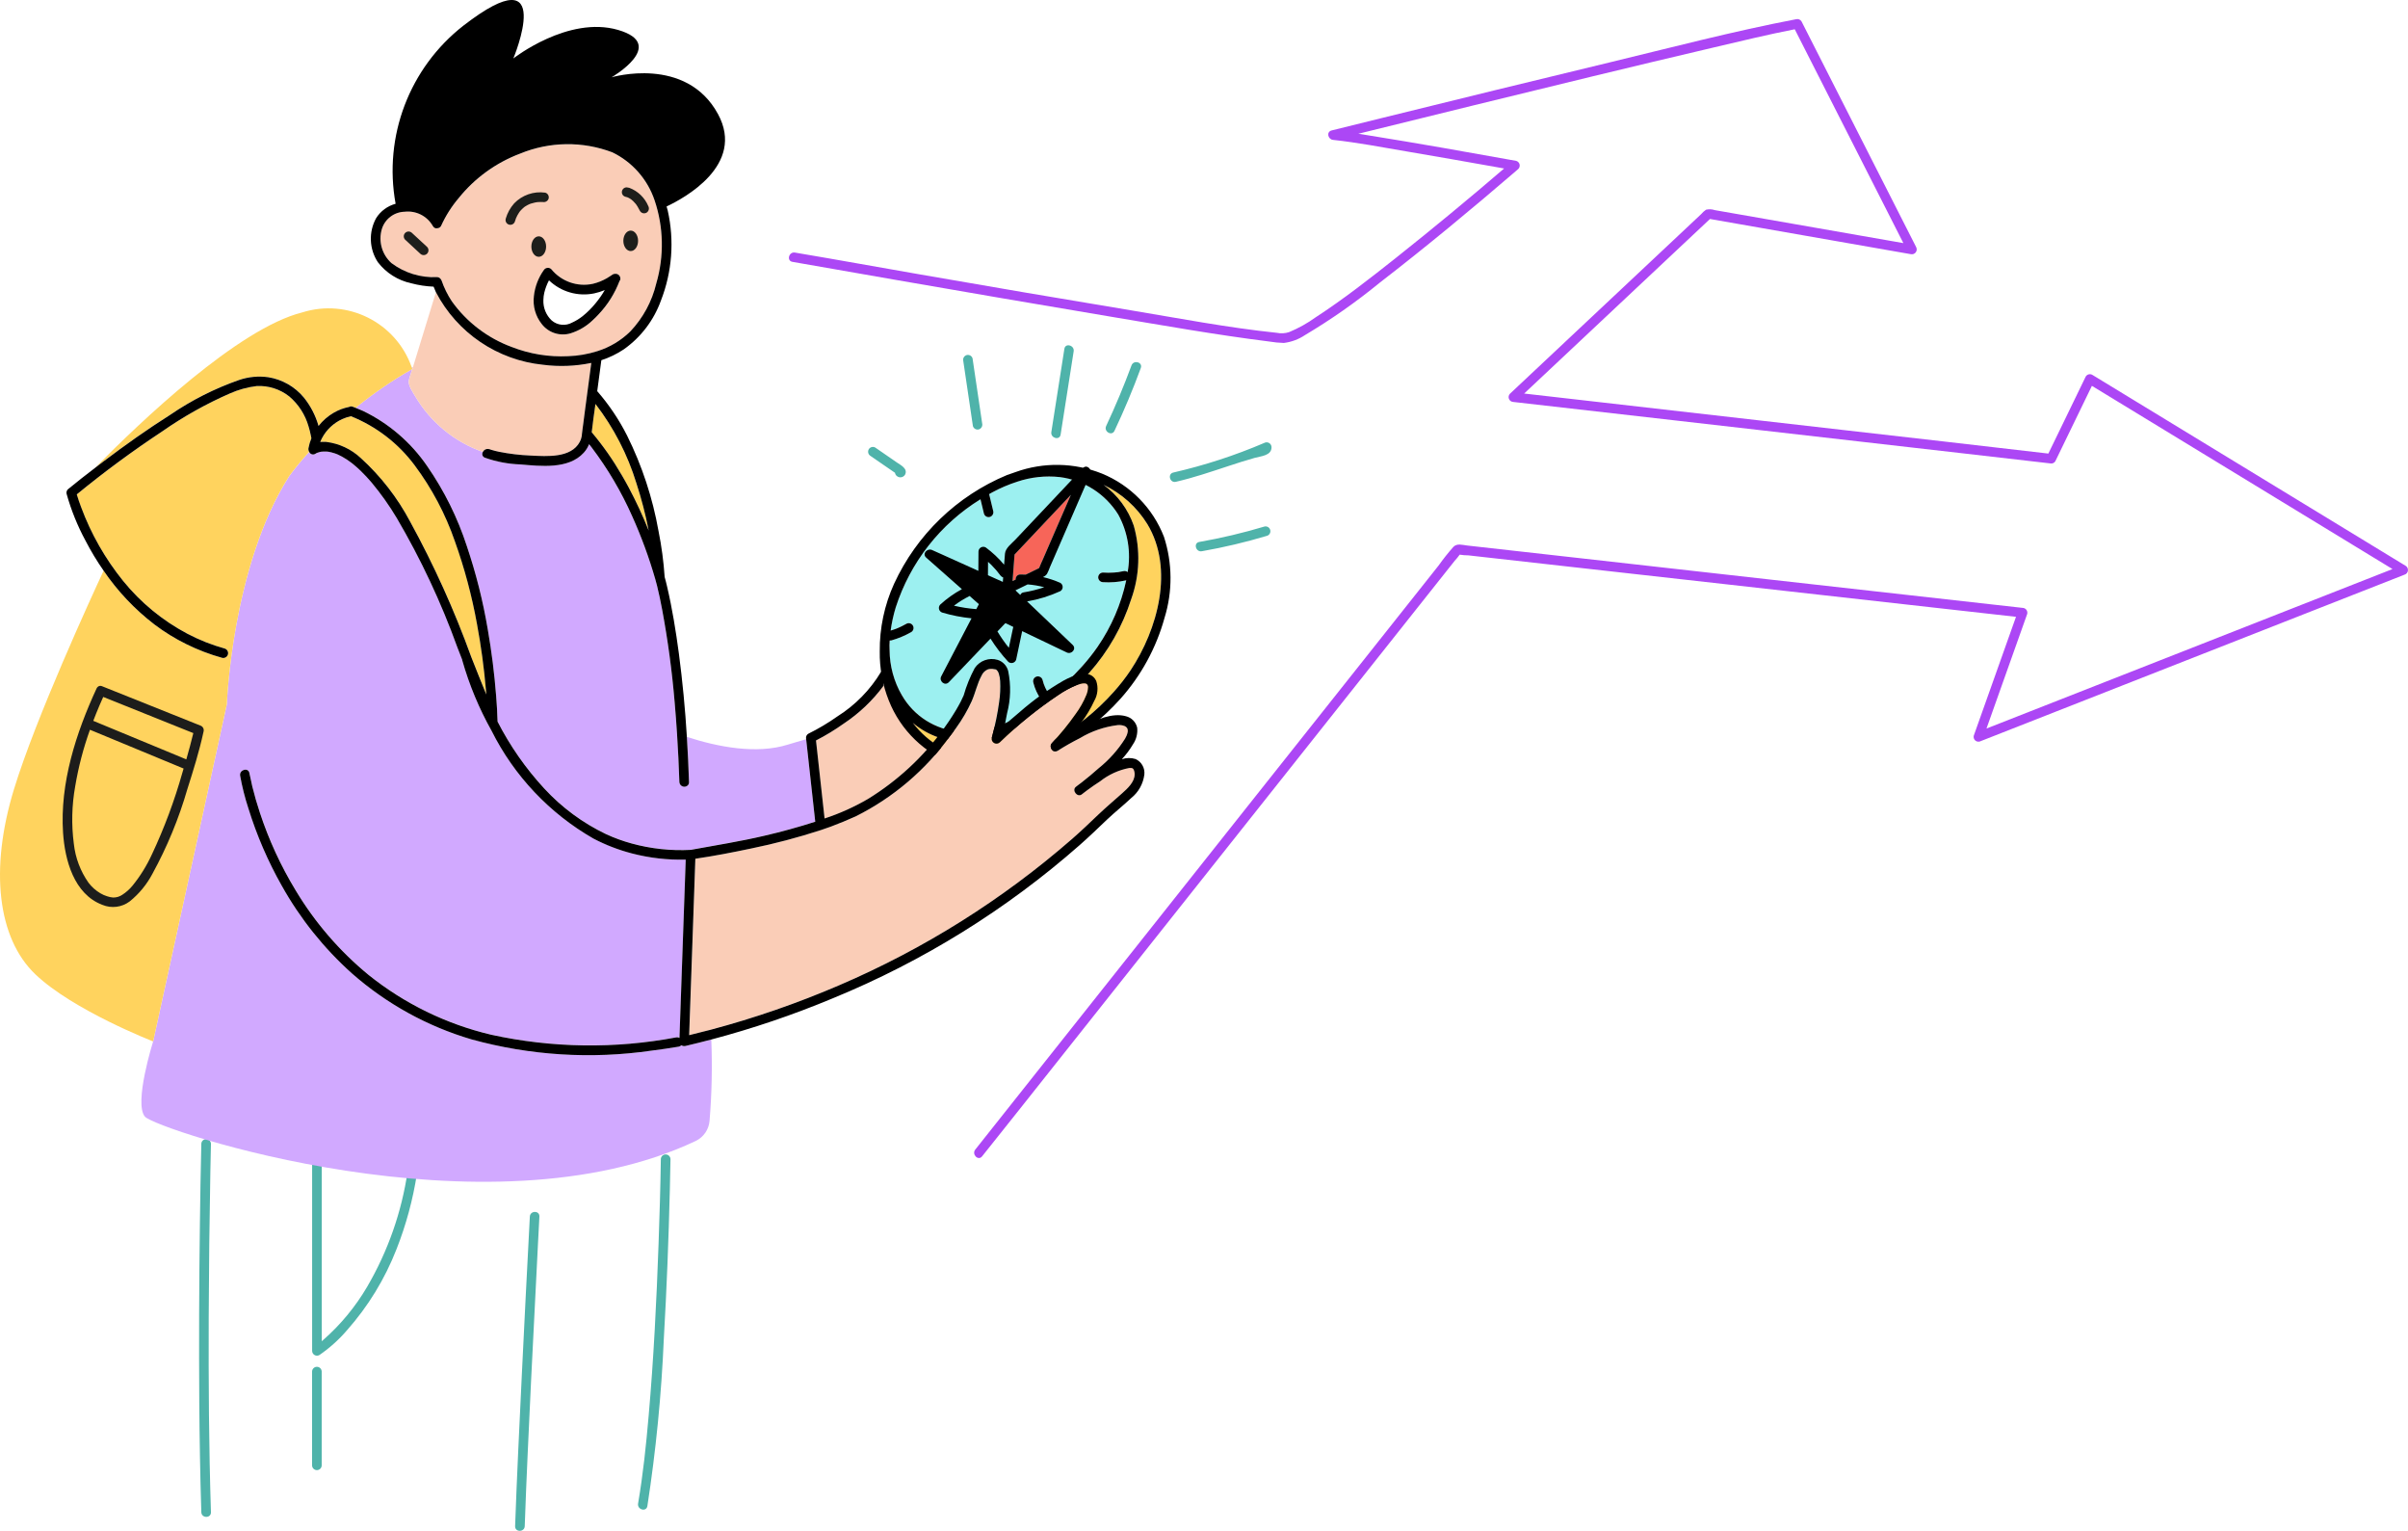 <?xml version="1.0" encoding="UTF-8"?>
<svg width="760px" height="483px" viewBox="0 0 760 483" version="1.1" xmlns="http://www.w3.org/2000/svg" xmlns:xlink="http://www.w3.org/1999/xlink">
    <title>streamline-icon-find-the-way@800x800</title>
    <g id="Page-1" stroke="none" stroke-width="1" fill="none" fill-rule="evenodd">
        <g id="streamline-icon-find-the-way@800x800" fill-rule="nonzero">
            <path d="M260.233,258.269 C265.028,256.698 269.642,254.619 273.997,252.069 C283.242,246.372 291.29,238.928 297.689,230.153 L279.725,215.069 C276.179,220.327 271.617,224.824 266.309,228.293 C263.507,230.286 260.566,232.074 257.509,233.645 L257.793,236.217 L260.233,258.269 L260.233,258.269 Z" id="Path" fill="#FACDB7"></path>
            <path d="M759.265,178.533 L725.817,158.153 L672.545,125.693 L660.361,118.269 C659.636,117.854 658.713,118.096 658.285,118.813 C654.357,126.914 650.426,135.013 646.493,143.109 C625.085,140.593 603.665,138.181 582.245,135.729 L496.441,125.925 L481.045,124.169 L532.645,75.709 L539.693,69.093 L595.073,78.793 L603.049,80.189 C603.64,80.33 604.259,80.111 604.629,79.629 C604.999,79.146 605.05,78.491 604.761,77.957 L573.085,15.609 L568.589,6.761 C568.234,6.175 567.536,5.892 566.873,6.065 C547.037,9.857 527.401,15.017 507.773,19.749 C483.821,25.52 459.887,31.362 435.973,37.277 L420.305,41.149 C418.529,41.589 419.105,43.949 420.705,44.133 C428.549,44.981 436.353,46.485 444.129,47.809 C453.353,49.377 462.57,50.985 471.781,52.633 L474.721,53.161 C463.521,62.777 452.141,72.177 440.581,81.361 C432.357,87.877 424.049,94.389 415.245,100.113 C412.636,101.994 409.817,103.565 406.845,104.793 C405.582,105.202 404.235,105.274 402.937,105.001 C387.513,103.401 372.137,100.433 356.865,97.897 C334.705,94.222 312.562,90.456 290.437,86.597 C277.461,84.349 264.501,81.985 251.513,79.797 L250.901,79.693 C248.989,79.353 248.169,82.281 250.101,82.617 C261.125,84.561 272.151,86.486 283.181,88.393 C305.322,92.246 327.483,96.036 349.665,99.761 C366.613,102.589 383.581,105.629 400.633,107.761 C402.145,108.019 403.675,108.167 405.209,108.205 C407.604,107.91 409.897,107.055 411.901,105.709 C420.134,100.811 427.99,95.305 435.405,89.237 C450.077,77.921 464.357,66.073 478.409,53.997 L479.209,53.301 C479.586,52.917 479.734,52.362 479.597,51.841 C479.46,51.32 479.058,50.91 478.541,50.761 C462.993,47.961 447.433,45.193 431.833,42.697 L428.709,42.201 C440.709,39.233 452.709,36.278 464.709,33.337 C490.065,27.129 515.429,20.937 540.849,14.981 C549.357,12.981 557.869,10.917 566.449,9.233 L597.649,70.637 L600.733,76.705 L541.193,66.293 C540.31,65.988 539.359,65.945 538.453,66.169 C537.878,66.56 537.36,67.029 536.913,67.561 L527.821,76.101 L497.529,104.541 L476.561,124.233 C476.144,124.673 476.024,125.317 476.256,125.877 C476.488,126.437 477.027,126.808 477.633,126.825 L530.229,132.825 L619.581,143.045 C628.853,144.109 638.125,145.161 647.393,146.245 C647.935,146.255 648.439,145.966 648.705,145.493 L660.233,121.741 L692.277,141.265 L745.553,173.729 L755.109,179.549 L712.889,196.125 L640.561,224.525 L626.961,229.865 L639.813,193.713 C639.93,193.257 639.832,192.772 639.547,192.398 C639.261,192.023 638.819,191.8 638.349,191.793 L614.181,189.081 L559.529,182.953 L500.277,176.293 L463.077,172.121 C461.541,171.949 459.877,171.357 458.721,172.541 C457.044,174.427 455.473,176.405 454.017,178.465 L430.261,208.401 L395.017,252.801 L356.937,300.801 L325.221,340.765 L308.581,361.737 L307.813,362.705 C306.613,364.221 308.745,366.381 309.957,364.853 L321.553,350.293 L350.385,313.961 L387.445,267.261 L424.213,220.929 L451.601,186.413 L459.121,176.937 C459.688,176.329 460.215,175.683 460.697,175.005 C461.612,175.152 462.537,175.227 463.465,175.229 L469.513,175.909 L488.869,178.081 L544.913,184.365 L602.973,190.877 L636.281,194.613 L622.957,232.097 C622.815,232.623 622.965,233.184 623.35,233.569 C623.734,233.954 624.295,234.105 624.821,233.965 L670.021,216.217 L742.345,187.817 L758.889,181.325 C759.472,181.152 759.899,180.653 759.98,180.051 C760.061,179.448 759.781,178.854 759.265,178.533 L759.265,178.533 Z" id="Path" fill="#AC47F5"></path>
            <path d="M66.393,369.557 C66.449,366.657 66.505,363.757 66.577,360.861 C66.535,360.053 65.868,359.419 65.059,359.419 C64.249,359.419 63.582,360.053 63.541,360.861 C63.342,369.323 63.191,377.786 63.089,386.249 C62.838,404.998 62.773,423.749 62.893,442.501 C62.985,454.049 63.173,465.593 63.541,477.133 C63.605,479.081 66.641,479.093 66.577,477.133 C65.925,456.677 65.805,436.205 65.873,415.741 C65.931,400.346 66.105,384.952 66.393,369.557 L66.393,369.557 Z M167.225,383.857 C166.787,392.124 166.359,400.39 165.941,408.657 C165.114,424.982 164.322,441.309 163.565,457.637 C163.195,465.601 162.866,473.566 162.577,481.533 C162.505,483.489 165.541,483.485 165.613,481.533 C166.149,466.257 166.893,450.985 167.613,435.713 C168.309,421.345 169.033,406.977 169.785,392.609 L170.241,383.865 C170.365,381.893 167.329,381.893 167.225,383.857 L167.225,383.857 Z M128.669,369.493 C126.782,382.392 122.428,394.806 115.845,406.057 C112.141,412.357 107.449,418.022 101.949,422.833 C101.813,422.953 101.669,423.065 101.549,423.177 L101.549,365.769 C101.507,364.961 100.84,364.327 100.031,364.327 C99.221,364.327 98.554,364.961 98.513,365.769 L98.513,426.233 C98.52,426.774 98.812,427.27 99.281,427.539 C99.75,427.808 100.327,427.809 100.797,427.541 C104.01,425.339 106.923,422.728 109.461,419.773 C116.169,412.221 121.481,403.537 125.149,394.125 C128.175,386.445 130.336,378.452 131.593,370.293 C131.905,368.393 128.981,367.573 128.669,369.493 L128.669,369.493 Z M98.497,432.693 L98.497,462.405 C98.538,463.213 99.205,463.847 100.015,463.847 C100.824,463.847 101.491,463.213 101.533,462.405 L101.533,432.693 C101.491,431.885 100.824,431.251 100.015,431.251 C99.205,431.251 98.538,431.885 98.497,432.693 L98.497,432.693 Z M208.569,365.769 C208.441,374.661 208.169,383.557 207.853,392.445 C207.209,410.517 206.313,428.589 204.733,446.605 C203.933,455.897 202.957,465.201 201.389,474.405 C201.061,476.317 203.985,477.137 204.317,475.205 C207.023,457.686 208.759,440.031 209.517,422.321 C210.429,406.621 211.033,390.901 211.417,375.177 C211.497,372.041 211.569,368.901 211.613,365.761 C211.61,364.92 210.927,364.241 210.087,364.243 C209.246,364.245 208.566,364.928 208.569,365.769 L208.569,365.769 Z M283.061,145.913 L276.261,141.221 C275.536,140.802 274.61,141.045 274.185,141.765 C273.783,142.493 274.022,143.407 274.729,143.845 L279.105,146.857 L281.261,148.337 L282.337,149.077 L282.473,149.169 C282.538,149.645 282.814,150.067 283.225,150.317 C283.616,150.577 284.098,150.664 284.556,150.559 C285.014,150.454 285.409,150.165 285.649,149.761 C286.613,147.893 284.309,146.769 283.061,145.913 L283.061,145.913 Z M306.953,113.093 C306.727,112.286 305.893,111.813 305.085,112.033 C304.29,112.271 303.823,113.092 304.025,113.897 L307.061,134.421 C307.29,135.225 308.121,135.696 308.929,135.481 C309.724,135.241 310.19,134.419 309.989,133.613 L306.953,113.093 Z M335.937,110.049 L331.817,136.325 C331.517,138.237 334.445,139.061 334.745,137.125 L338.865,110.845 C339.161,108.941 336.237,108.121 335.937,110.049 L335.937,110.049 Z M357.121,115.289 C354.721,121.777 352.054,128.149 349.121,134.405 C348.289,136.161 350.905,137.705 351.741,135.937 C354.813,129.452 357.586,122.838 360.061,116.097 C360.721,114.257 357.789,113.465 357.121,115.289 Z M395.993,144.469 C397.929,143.917 401.369,143.789 401.313,141.061 C401.298,140.524 401.004,140.033 400.538,139.765 C400.072,139.497 399.5,139.491 399.029,139.749 C389.754,143.713 380.144,146.84 370.313,149.093 C368.409,149.529 369.213,152.457 371.113,152.017 C376.677,150.737 382.085,148.893 387.513,147.109 C390.313,146.185 393.129,145.277 395.993,144.469 L395.993,144.469 Z M399.117,166.121 C392.347,168.149 385.465,169.777 378.505,170.997 C376.585,171.333 377.401,174.261 379.305,173.925 C386.265,172.705 393.147,171.077 399.917,169.049 C400.682,168.794 401.114,167.985 400.901,167.207 C400.689,166.428 399.905,165.952 399.117,166.121 L399.117,166.121 Z" id="Shape" fill="#4FB3AA"></path>
            <path d="M257.041,256.869 L254.437,233.221 L248.673,234.933 C238.765,238.049 226.569,235.681 216.789,232.505 C217.085,237.246 217.309,241.99 217.461,246.737 C217.506,247.274 217.219,247.784 216.737,248.025 C216.265,248.283 215.694,248.28 215.225,248.019 C214.756,247.758 214.453,247.274 214.425,246.737 C214.262,241.633 214.013,236.533 213.677,231.437 C213.465,228.165 213.229,224.893 212.937,221.629 C212.116,211.829 210.802,202.077 209.001,192.409 C208.753,191.117 208.497,189.821 208.229,188.529 C207.961,187.237 207.661,186.029 207.365,184.757 C207.193,184.074 207.009,183.394 206.813,182.717 C204.855,175.919 202.414,169.271 199.509,162.821 C196.098,155.14 191.815,147.876 186.745,141.173 C186.477,140.825 186.201,140.477 185.925,140.129 C185.533,141.129 184.961,142.048 184.237,142.841 C179.437,148.113 170.585,147.065 164.261,146.521 C160.426,146.396 156.634,145.677 153.021,144.389 C152.67,144.269 152.395,143.994 152.274,143.644 C152.154,143.293 152.202,142.907 152.405,142.597 C143.413,139.434 135.831,133.189 131.005,124.969 C130.313,123.769 128.701,121.541 129.037,120.001 C129.301,118.801 129.773,117.601 130.133,116.429 C123.841,120 117.861,124.094 112.257,128.669 C113.033,128.973 113.801,129.289 114.561,129.633 C122.73,133.573 129.723,139.588 134.841,147.077 C140.215,154.84 144.429,163.346 147.349,172.325 C150.235,180.876 152.439,189.642 153.941,198.541 C155.141,205.497 156.037,212.517 156.585,219.561 C156.797,222.249 156.985,224.953 157.033,227.653 C160.959,235.318 165.911,242.413 171.753,248.741 C177.272,254.733 183.882,259.62 191.229,263.141 C193.866,264.36 196.601,265.357 199.405,266.121 C205.45,267.773 211.721,268.449 217.981,268.121 L218.521,268.025 C226.121,266.633 233.721,265.429 241.257,263.661 C246.664,262.411 252.017,260.935 257.301,259.237 L257.041,256.869 Z" id="Path" fill="#D1A9FF"></path>
            <path d="M129.897,115.777 C130.057,116.177 130.133,116.429 130.133,116.429 L130.309,115.865 L129.897,115.777 Z M216.345,330.025 C216.025,330.106 215.687,330.078 215.385,329.945 C215.268,329.91 215.157,329.86 215.053,329.797 C214.847,330.034 214.563,330.19 214.253,330.237 C211.391,330.712 208.522,331.132 205.645,331.497 C186.669,334.248 167.329,333.037 148.845,327.941 C134.906,323.835 122.032,316.737 111.121,307.141 C102.255,299.202 94.767,289.849 88.961,279.461 C84.59,271.738 81.06,263.569 78.433,255.093 C77.32,251.703 76.445,248.24 75.813,244.729 C75.497,242.813 78.425,241.997 78.737,243.929 C78.737,243.985 78.737,244.045 78.769,244.097 C79.113,245.421 79.313,246.789 79.641,248.097 C80.325,250.897 81.137,253.669 82.041,256.405 C84.856,264.972 88.642,273.19 93.325,280.897 C99.408,291.043 107.191,300.068 116.333,307.577 C127.668,316.669 140.889,323.119 155.033,326.457 C174.245,330.662 194.107,330.947 213.433,327.297 C213.789,327.232 214.157,327.294 214.473,327.473 L214.689,321.249 L215.801,289.529 L216.081,281.625 L216.445,271.205 C210.703,271.354 204.969,270.693 199.413,269.241 C195.223,268.146 191.171,266.582 187.333,264.577 C173.487,256.649 162.293,244.807 155.157,230.537 C151.227,223.533 148.13,216.093 145.929,208.369 C145.908,208.292 145.894,208.213 145.889,208.133 C145.377,206.821 144.861,205.509 144.357,204.193 C139.247,190.033 132.842,176.375 125.221,163.393 C122.891,159.495 120.261,155.784 117.357,152.293 C116.253,150.985 115.085,149.733 113.857,148.541 C113.062,147.771 112.233,147.037 111.373,146.341 C111.2,146.189 111.018,146.048 110.829,145.917 C109.926,145.244 108.978,144.634 107.993,144.089 C107.559,143.855 107.119,143.635 106.673,143.429 L106.557,143.377 L106.309,143.277 C106.129,143.209 105.949,143.137 105.765,143.073 C105.051,142.834 104.321,142.648 103.581,142.517 L103.433,142.517 C103.285,142.517 103.133,142.485 102.985,142.477 C102.697,142.477 102.413,142.457 102.125,142.477 L101.413,142.529 L101.389,142.529 L101.081,142.589 C100.729,142.665 100.405,142.793 100.061,142.893 C99.981,142.941 99.893,142.981 99.809,143.025 C99.735,143.062 99.664,143.105 99.597,143.153 C99.266,143.387 98.847,143.458 98.458,143.346 C98.069,143.234 97.752,142.951 97.597,142.577 C95.337,145.025 93.217,147.598 91.249,150.285 C73.141,178.693 71.593,222.209 71.593,222.209 L48.341,328.561 C48.341,328.561 42.137,348.197 45.757,352.333 C49.301,356.385 153.605,391.209 219.545,360.009 C222.045,358.822 223.722,356.392 223.945,353.633 C224.656,345.107 224.839,336.545 224.493,327.997 C221.781,328.693 219.073,329.393 216.345,330.025 L216.345,330.025 Z" id="Shape" fill="#D1A9FF"></path>
            <path d="M200.853,152.449 C198.078,143.411 193.704,134.945 187.937,127.453 C187.729,128.909 187.525,130.364 187.325,131.817 C187.117,133.341 186.925,134.861 186.757,136.385 C190.314,140.606 193.489,145.134 196.245,149.917 C197.005,151.213 197.739,152.524 198.449,153.849 C200.799,158.252 202.901,162.783 204.745,167.421 C203.754,162.356 202.454,157.356 200.853,152.449 L200.853,152.449 Z M105.393,130.173 C106.882,129.314 108.504,128.709 110.193,128.381 C110.541,128.177 110.965,128.151 111.337,128.309 C111.649,128.425 111.957,128.549 112.269,128.669 C117.873,124.094 123.853,120 130.145,116.429 C130.145,116.429 130.069,116.189 129.909,115.777 C124.898,101.687 109.637,94.086 95.373,98.577 C75.177,103.629 44.173,133.197 30.029,147.577 C30.933,146.885 31.833,146.185 32.745,145.497 C39.545,140.361 46.505,135.405 53.717,130.853 C60.466,126.24 67.794,122.537 75.513,119.841 C78.459,118.844 81.597,118.551 84.677,118.985 C89.064,119.681 93.051,121.945 95.897,125.357 C98.042,128.013 99.629,131.076 100.561,134.361 C101.889,132.669 103.529,131.247 105.393,130.173 L105.393,130.173 Z" id="Shape" fill="#FFD35E"></path>
            <path d="M98.273,138.293 C98.221,138.005 98.161,137.721 98.101,137.437 C97.911,136.463 97.669,135.501 97.377,134.553 C96.328,130.877 94.217,127.593 91.309,125.113 C88.392,122.798 84.731,121.626 81.013,121.817 C78.071,122.174 75.199,122.968 72.493,124.173 C65.025,127.445 57.898,131.443 51.213,136.109 C41.88,142.271 32.872,148.91 24.225,156.001 C24.625,157.357 25.097,158.689 25.585,160.001 C28.719,168.439 33.209,176.308 38.877,183.301 C44.432,190.143 51.307,195.796 59.093,199.925 C62.87,201.911 66.849,203.489 70.961,204.633 C71.726,204.888 72.158,205.697 71.945,206.475 C71.733,207.254 70.949,207.73 70.161,207.561 C66.254,206.479 62.459,205.031 58.825,203.237 C55.271,201.487 51.892,199.403 48.733,197.013 C42.527,192.243 37.117,186.518 32.705,180.053 C28.897,188.237 11.313,226.453 4.417,248.989 C-3.335,274.309 -0.751,296.017 11.137,307.389 C23.025,318.761 48.337,328.589 48.337,328.589 L71.593,222.209 C71.593,222.209 73.145,178.697 91.233,150.273 C93.205,147.586 95.329,145.012 97.593,142.565 C97.385,142.225 97.303,141.823 97.361,141.429 C97.552,140.354 97.857,139.303 98.273,138.293 L98.273,138.293 Z M150.557,196.829 C148.955,187.975 146.626,179.268 143.593,170.797 C140.619,162.189 136.331,154.093 130.881,146.797 C125.733,139.897 118.782,134.55 110.793,131.345 C109.839,131.545 108.911,131.85 108.025,132.253 C105.279,133.505 103.027,135.634 101.625,138.305 C101.549,138.445 101.485,138.593 101.413,138.737 C101.301,138.977 101.189,139.221 101.089,139.469 C101.221,139.469 101.353,139.445 101.489,139.437 C101.969,139.407 102.452,139.407 102.933,139.437 C107.028,139.928 110.861,141.71 113.877,144.525 C120.202,150.267 125.481,157.066 129.477,164.617 C136.986,178.311 143.425,192.566 148.737,207.253 C148.784,207.35 148.823,207.45 148.853,207.553 L148.885,207.637 C150.389,211.489 151.957,215.321 153.529,219.145 L153.433,217.921 C152.811,210.844 151.853,203.813 150.557,196.829 L150.557,196.829 Z M362.121,165.353 C358.8,159.983 354.002,155.685 348.301,152.973 C352.717,156.184 356.041,160.672 357.825,165.833 C359.991,173.46 359.711,181.574 357.025,189.033 C354.284,197.63 349.766,205.555 343.765,212.293 C342.431,213.781 341.047,215.216 339.613,216.597 C333.576,222.546 326.502,227.339 318.741,230.741 C311.764,234.051 303.834,234.76 296.381,232.741 C293.333,231.73 290.51,230.138 288.069,228.053 C293.03,234.602 300.491,238.793 308.665,239.625 C316.819,239.987 324.905,237.993 331.957,233.881 C339.313,229.856 345.925,224.598 351.505,218.337 C353.432,216.198 355.206,213.926 356.813,211.537 C365.397,198.593 370.665,179.541 362.121,165.353 L362.121,165.353 Z" id="Shape" fill="#FFD35E"></path>
            <path d="M352.857,180.521 C353.425,180.437 353.989,180.329 354.549,180.205 C355.014,180.092 355.507,180.198 355.885,180.493 C356.994,174.281 355.945,167.875 352.913,162.341 C348.858,155.83 342.089,151.489 334.481,150.521 C329.944,150.026 325.355,150.521 321.029,151.973 C318.284,152.858 315.628,153.995 313.093,155.369 C312.773,155.541 312.461,155.733 312.145,155.909 L312.185,156.017 C312.185,156.049 312.209,156.077 312.217,156.109 L313.453,161.229 C313.654,162.036 313.185,162.859 312.389,163.097 C311.582,163.312 310.752,162.84 310.525,162.037 L309.465,157.637 L309.437,157.513 C296.738,165.339 287.25,177.441 282.681,191.641 C281.958,194.029 281.423,196.47 281.081,198.941 L281.241,198.893 C281.521,198.805 281.801,198.725 282.081,198.625 C282.56,198.477 283.029,198.298 283.485,198.089 C283.085,198.281 283.537,198.065 283.617,198.029 L283.913,197.897 L284.593,197.577 C285.075,197.337 285.551,197.085 286.021,196.821 C286.744,196.398 287.673,196.642 288.097,197.365 C288.52,198.089 288.276,199.018 287.553,199.441 C285.595,200.55 283.512,201.423 281.349,202.041 C281.19,202.085 281.024,202.1 280.861,202.085 L280.793,202.085 C280.735,203.097 280.719,204.111 280.745,205.125 C280.773,210.128 282.108,215.037 284.617,219.365 C288.388,225.935 295.15,230.228 302.701,230.845 C310.053,230.947 317.277,228.918 323.501,225.001 C325.486,223.859 327.412,222.615 329.269,221.273 C328.965,221.145 328.705,220.931 328.521,220.657 C327.406,219.07 326.592,217.291 326.121,215.409 C325.942,214.875 326.074,214.286 326.463,213.878 C326.851,213.471 327.434,213.312 327.976,213.465 C328.518,213.618 328.93,214.058 329.049,214.609 C329.444,216.238 330.153,217.775 331.137,219.133 C331.26,219.31 331.333,219.518 331.349,219.733 C335.056,216.85 338.494,213.637 341.621,210.133 C343.332,208.227 344.926,206.218 346.393,204.117 C350.75,197.796 353.822,190.68 355.433,183.173 L355.433,183.105 L355.357,183.133 C352.982,183.671 350.542,183.863 348.113,183.705 C347.284,183.684 346.618,183.017 346.597,182.189 C346.599,181.352 347.276,180.673 348.113,180.669 C349.235,180.749 350.362,180.749 351.485,180.669 C351.773,180.649 352.057,180.621 352.345,180.593 C352.473,180.593 352.609,180.569 352.745,180.545 C352.782,180.536 352.819,180.528 352.857,180.521 L352.857,180.521 Z" id="Path" fill="#9CF0F0"></path>
            <path d="M171.425,115.093 C157.006,113.641 144.288,105.025 137.593,92.173 L132.301,109.417 L130.325,115.865 L130.149,116.429 C129.789,117.605 129.317,118.801 129.053,120.001 C128.717,121.541 130.329,123.753 131.021,124.969 C135.847,133.189 143.429,139.434 152.421,142.597 C152.801,141.792 153.745,141.426 154.569,141.765 C153.769,141.417 154.821,141.833 155.033,141.901 C155.833,142.153 156.633,142.349 157.469,142.525 C160.804,143.195 164.189,143.596 167.589,143.725 C172.593,143.973 180.265,144.561 183.001,139.409 C183.278,138.911 183.471,138.37 183.573,137.809 L183.649,137.409 L183.649,137.373 L183.673,137.017 C183.721,136.481 183.801,135.949 183.873,135.417 L183.901,135.189 L184.113,133.493 L184.621,129.693 L184.721,128.933 L185.321,124.441 L185.489,123.165 L185.577,122.505 L185.793,120.905 L186.641,114.525 C181.636,115.561 176.493,115.753 171.425,115.093 L171.425,115.093 Z" id="Path" fill="#FACDB7"></path>
            <path d="M193.285,48.093 C183.881,44.524 173.471,44.667 164.169,48.493 C156.572,51.353 149.881,56.197 144.793,62.521 C142.54,65.174 140.669,68.128 139.233,71.297 C139.026,71.711 138.614,71.984 138.153,72.013 C137.531,72.221 136.855,71.906 136.613,71.297 C134.822,68.166 131.341,66.4 127.757,66.805 C124.399,66.873 121.471,69.103 120.513,72.321 C119.387,76.176 120.57,80.335 123.557,83.021 C127.685,86.121 132.764,87.685 137.921,87.445 C138.291,87.443 138.647,87.587 138.913,87.845 C139.126,88.039 139.288,88.282 139.385,88.553 C140.176,90.841 141.251,93.02 142.585,95.041 C147.304,101.657 153.911,106.694 161.541,109.493 C167.194,111.702 173.251,112.689 179.313,112.389 C182.464,112.287 185.585,111.748 188.589,110.789 C192.492,109.565 196.049,107.431 198.965,104.561 C202.969,100.327 205.789,95.114 207.141,89.445 C209.662,80.84 209.474,71.667 206.601,63.173 C204.361,56.566 199.564,51.133 193.285,48.093 L193.285,48.093 Z M195.529,88.693 C194.062,92.554 191.849,96.087 189.017,99.093 C188.385,99.777 187.713,100.453 187.017,101.093 C185.048,102.98 182.668,104.383 180.065,105.193 C176.728,106.166 173.136,104.992 171.017,102.237 C169.053,99.751 168.17,96.58 168.565,93.437 C168.883,90.499 169.952,87.691 171.669,85.285 C171.911,84.88 172.326,84.609 172.794,84.549 C173.262,84.489 173.732,84.646 174.069,84.977 C177.23,88.857 182.301,90.634 187.193,89.577 C188.736,89.204 190.218,88.611 191.593,87.817 C192.066,87.55 192.527,87.26 192.973,86.949 C193.097,86.861 193.217,86.765 193.345,86.681 C193.473,86.597 193.369,86.681 193.293,86.729 C193.469,86.6 193.671,86.509 193.885,86.461 L194.001,86.441 L194.109,86.441 C194.911,86.31 195.673,86.842 195.825,87.641 C195.909,88.019 195.798,88.414 195.529,88.693 L195.529,88.693 Z" id="Shape" fill="#FACDB7"></path>
            <path d="M320.201,174.973 L319.593,183.337 L320.577,182.857 C320.536,182.446 320.671,182.037 320.95,181.732 C321.228,181.426 321.623,181.254 322.037,181.257 C322.621,181.257 323.201,181.257 323.777,181.297 L327.401,179.533 C327.585,179.445 327.777,179.333 327.969,179.249 L327.993,179.157 C328.373,178.149 328.857,177.157 329.285,176.177 L333.993,165.321 L337.993,156.121 L320.201,174.973 Z" id="Shape" fill="#F76559"></path>
            <path d="M129.813,89.381 C132.112,89.992 134.471,90.349 136.849,90.445 C137.073,91.029 137.315,91.605 137.577,92.173 C144.275,105.029 157,113.646 171.425,115.093 C176.488,115.746 181.626,115.548 186.625,114.509 L185.777,120.889 L185.561,122.489 L185.473,123.149 L185.305,124.425 L184.705,128.917 L184.605,129.677 L184.113,133.493 L183.885,135.201 L183.857,135.429 C183.785,135.961 183.705,136.493 183.657,137.029 L183.633,137.385 L183.633,137.421 L183.557,137.821 C183.455,138.382 183.262,138.923 182.985,139.421 C180.249,144.573 172.585,143.985 167.573,143.737 C164.173,143.608 160.788,143.207 157.453,142.537 C156.631,142.368 155.818,142.159 155.017,141.913 C154.805,141.845 153.733,141.429 154.553,141.777 C153.729,141.438 152.785,141.804 152.405,142.609 C152.202,142.919 152.154,143.305 152.274,143.656 C152.395,144.006 152.67,144.281 153.021,144.401 C156.634,145.689 160.426,146.408 164.261,146.533 C170.585,147.077 179.437,148.133 184.237,142.853 C184.961,142.06 185.533,141.141 185.925,140.141 C186.201,140.489 186.477,140.837 186.745,141.185 C191.815,147.888 196.098,155.152 199.509,162.833 C202.414,169.283 204.855,175.931 206.813,182.729 C207.013,183.405 207.189,184.085 207.365,184.769 C207.681,186.021 207.965,187.277 208.229,188.541 C208.493,189.805 208.753,191.129 209.001,192.421 C210.802,202.089 212.116,211.841 212.937,221.641 C213.229,224.905 213.465,228.177 213.677,231.449 C214.007,236.545 214.257,241.645 214.425,246.749 C214.453,247.286 214.756,247.77 215.225,248.031 C215.694,248.292 216.265,248.295 216.737,248.037 C217.219,247.796 217.506,247.286 217.461,246.749 C217.309,242 217.085,237.256 216.789,232.517 C216.258,223.718 215.416,214.941 214.265,206.201 C213.313,199.117 212.181,192.033 210.541,185.069 C210.305,184.057 210.061,183.045 209.773,182.045 C209.447,177.168 208.799,172.317 207.833,167.525 C205.975,157.07 202.635,146.933 197.913,137.421 C195.366,132.381 192.202,127.678 188.493,123.421 L189.793,113.653 C192.303,112.841 194.69,111.686 196.885,110.221 C202.278,106.409 206.37,101.032 208.605,94.817 C212.134,85.775 212.878,75.885 210.741,66.417 C210.637,65.989 210.501,65.569 210.381,65.145 C215.853,62.581 235.329,52.085 226.625,36.017 C216.545,17.413 193.025,24.389 193.025,24.389 C193.025,24.389 210.853,14.053 195.093,9.449 C179.333,4.845 162.017,18.445 162.017,18.445 C162.017,18.445 175.993,-14.907 146.265,8.085 C129.225,21.377 120.978,43.034 124.861,64.293 C122.322,64.977 120.133,66.589 118.725,68.809 C116.305,73.184 116.508,78.539 119.253,82.717 C121.867,86.124 125.612,88.487 129.813,89.381 L129.813,89.381 Z M120.501,72.321 C121.459,69.103 124.387,66.873 127.745,66.805 C131.329,66.4 134.81,68.166 136.601,71.297 C136.625,71.34 136.653,71.38 136.685,71.417 C136.965,71.931 137.571,72.172 138.129,71.993 C138.59,71.964 139.002,71.691 139.209,71.277 C140.645,68.108 142.516,65.154 144.769,62.501 C149.859,56.172 156.555,51.325 164.157,48.465 C173.459,44.639 183.869,44.496 193.273,48.065 C199.557,51.111 204.354,56.553 206.589,63.169 C209.462,71.663 209.65,80.836 207.129,89.441 C205.777,95.11 202.957,100.323 198.953,104.557 C196.037,107.427 192.48,109.561 188.577,110.785 C185.573,111.744 182.452,112.283 179.301,112.385 C173.243,112.685 167.19,111.699 161.541,109.493 C153.909,106.692 147.3,101.652 142.581,95.033 C141.247,93.012 140.172,90.833 139.381,88.545 C139.284,88.274 139.122,88.031 138.909,87.837 C138.643,87.579 138.287,87.435 137.917,87.437 C132.76,87.677 127.681,86.113 123.553,83.013 C120.567,80.331 119.38,76.175 120.501,72.321 L120.501,72.321 Z M196.245,149.921 C193.489,145.138 190.314,140.61 186.757,136.389 C186.921,134.865 187.117,133.345 187.325,131.821 C187.525,130.365 187.729,128.91 187.937,127.457 C193.704,134.949 198.078,143.415 200.853,152.453 C202.454,157.36 203.754,162.36 204.745,167.425 C202.901,162.787 200.799,158.256 198.449,153.853 C197.742,152.528 197.007,151.216 196.245,149.917 L196.245,149.921 Z" id="Shape" fill="#000000"></path>
            <path d="M180.049,105.177 C182.651,104.372 185.03,102.974 187.001,101.093 C187.713,100.449 188.385,99.773 189.001,99.093 C191.833,96.087 194.046,92.554 195.513,88.693 C195.778,88.4 195.875,87.99 195.769,87.609 C195.617,86.81 194.855,86.278 194.053,86.409 L193.945,86.409 L193.829,86.429 C193.615,86.477 193.413,86.568 193.237,86.697 C193.313,86.641 193.373,86.589 193.289,86.649 L192.917,86.917 C192.471,87.228 192.01,87.518 191.537,87.785 C190.162,88.579 188.68,89.172 187.137,89.545 C182.245,90.602 177.174,88.825 174.013,84.945 C173.676,84.614 173.206,84.457 172.738,84.517 C172.27,84.577 171.855,84.848 171.613,85.253 C169.896,87.659 168.827,90.467 168.509,93.405 C168.114,96.548 168.997,99.719 170.961,102.205 C173.082,104.983 176.696,106.165 180.049,105.177 L180.049,105.177 Z M171.789,92.341 C172.118,90.987 172.615,89.68 173.269,88.449 C177.056,92.084 182.39,93.625 187.533,92.569 C188.679,92.323 189.799,91.97 190.881,91.517 C190.034,92.975 189.068,94.359 187.993,95.657 C186.766,97.17 185.382,98.549 183.865,99.769 C182.86,100.566 181.763,101.237 180.597,101.769 C178.521,102.928 175.944,102.673 174.137,101.129 C172.35,99.449 171.387,97.071 171.501,94.621 C171.515,93.853 171.611,93.089 171.789,92.341 L171.789,92.341 Z M347.789,149.421 C339.056,145.932 329.348,145.764 320.501,148.949 L319.997,149.129 C319.251,149.367 318.512,149.624 317.781,149.901 C302.029,156.46 289.32,168.704 282.181,184.201 C279.14,190.894 277.599,198.17 277.665,205.521 C277.582,210.828 278.553,216.099 280.521,221.029 C284.256,230.468 291.885,237.834 301.449,241.237 C318.549,246.837 336.945,236.521 349.101,225.105 C350.677,223.625 352.189,222.08 353.637,220.469 C360.17,213.145 364.928,204.414 367.541,194.953 C370.126,186.606 370.061,177.662 367.357,169.353 C363.841,160.308 356.767,153.103 347.789,149.421 L347.789,149.421 Z M351.505,218.321 C345.925,224.582 339.313,229.84 331.957,233.865 C324.905,237.977 316.819,239.971 308.665,239.609 C300.491,238.777 293.03,234.586 288.069,228.037 C290.514,230.123 293.341,231.715 296.393,232.725 C303.846,234.744 311.776,234.035 318.753,230.725 C326.514,227.323 333.588,222.53 339.625,216.581 C341.065,215.202 342.449,213.768 343.777,212.277 C349.772,205.542 354.285,197.623 357.025,189.033 C359.711,181.574 359.991,173.46 357.825,165.833 C356.041,160.672 352.717,156.184 348.301,152.973 C354.002,155.685 358.8,159.983 362.121,165.353 C370.665,179.541 365.397,198.593 356.813,211.513 C355.206,213.905 353.432,216.18 351.505,218.321 L351.505,218.321 Z M280.793,202.093 L280.881,202.093 C281.044,202.108 281.21,202.093 281.369,202.049 C283.532,201.431 285.615,200.558 287.573,199.449 C288.296,199.026 288.54,198.097 288.117,197.373 C287.693,196.65 286.764,196.406 286.041,196.829 C285.571,197.096 285.095,197.348 284.613,197.585 L283.933,197.905 L283.637,198.037 C283.557,198.073 283.121,198.289 283.505,198.097 C283.049,198.306 282.58,198.485 282.101,198.633 C281.821,198.733 281.541,198.813 281.261,198.901 L281.101,198.949 C281.443,196.478 281.978,194.037 282.701,191.649 C287.27,177.449 296.758,165.347 309.457,157.521 L309.485,157.645 L310.545,162.045 C310.772,162.848 311.602,163.32 312.409,163.105 C313.205,162.867 313.674,162.044 313.473,161.237 L312.237,156.117 C312.237,156.085 312.213,156.057 312.205,156.025 L312.165,155.917 C312.481,155.741 312.793,155.549 313.113,155.377 C315.648,154.003 318.304,152.866 321.049,151.981 C325.375,150.529 329.964,150.034 334.501,150.529 C342.109,151.497 348.878,155.838 352.933,162.349 C355.965,167.883 357.014,174.289 355.905,180.501 C355.527,180.206 355.034,180.1 354.569,180.213 C354.009,180.337 353.445,180.445 352.877,180.529 C352.833,180.529 352.401,180.617 352.757,180.529 C352.629,180.553 352.493,180.561 352.357,180.577 C352.069,180.605 351.785,180.633 351.497,180.653 C350.374,180.733 349.247,180.733 348.125,180.653 C347.288,180.657 346.611,181.336 346.609,182.173 C346.63,183.001 347.296,183.668 348.125,183.689 C350.554,183.847 352.994,183.655 355.369,183.117 L355.445,183.089 L355.445,183.157 C353.834,190.664 350.762,197.78 346.405,204.101 C344.941,206.206 343.35,208.219 341.641,210.129 C338.514,213.633 335.076,216.846 331.369,219.729 C331.353,219.514 331.28,219.306 331.157,219.129 C330.173,217.771 329.464,216.234 329.069,214.605 C328.95,214.054 328.538,213.614 327.996,213.461 C327.454,213.308 326.871,213.467 326.483,213.874 C326.094,214.282 325.962,214.871 326.141,215.405 C326.612,217.287 327.426,219.066 328.541,220.653 C328.725,220.927 328.985,221.141 329.289,221.269 C327.432,222.611 325.506,223.855 323.521,224.997 C317.297,228.914 310.073,230.943 302.721,230.841 C295.17,230.224 288.408,225.931 284.637,219.361 C282.128,215.033 280.793,210.124 280.765,205.121 C280.71,204.112 280.719,203.101 280.793,202.093 L280.793,202.093 Z" id="Shape" fill="#000000"></path>
            <path d="M341.733,147.729 L328.829,161.409 L320.433,170.293 C319.277,171.521 317.337,172.913 317.185,174.693 C317.085,175.853 317.001,177.017 316.913,178.177 C315.2,176.134 313.25,174.303 311.105,172.721 C310.634,172.453 310.057,172.454 309.587,172.724 C309.118,172.994 308.826,173.492 308.821,174.033 L308.785,180.113 L297.237,174.913 L294.157,173.533 C292.713,172.881 290.917,174.681 292.317,175.933 L303.593,185.893 C301.122,187.225 298.826,188.857 296.757,190.753 C296.383,191.139 296.239,191.692 296.377,192.211 C296.514,192.73 296.913,193.139 297.429,193.289 C300.433,194.172 303.513,194.775 306.629,195.089 L298.629,210.405 L297.057,213.413 C296.289,214.893 298.205,216.549 299.457,215.253 L312.617,201.493 C314.243,204.083 316.106,206.518 318.181,208.765 C318.565,209.141 319.118,209.287 319.638,209.15 C320.158,209.013 320.567,208.613 320.717,208.097 L322.613,199.133 L334.117,204.633 L336.705,205.869 C338.181,206.573 339.865,204.745 338.545,203.469 L324.165,189.757 C327.784,189.134 331.308,188.047 334.649,186.521 C335.111,186.246 335.394,185.749 335.394,185.211 C335.394,184.673 335.111,184.176 334.649,183.901 C332.881,183.126 331.047,182.514 329.169,182.073 C329.684,181.867 330.13,181.517 330.453,181.065 C330.804,180.377 331.111,179.668 331.373,178.941 L341.117,156.477 L344.117,149.561 C344.753,148.105 343.017,146.369 341.733,147.729 L341.733,147.729 Z M308.133,192.193 C305.758,192.009 303.4,191.646 301.081,191.105 C302.631,189.932 304.288,188.907 306.029,188.041 L307.553,189.389 L308.953,190.621 L308.133,192.193 Z M322.021,181.257 C321.607,181.254 321.212,181.426 320.934,181.732 C320.655,182.037 320.52,182.446 320.561,182.857 L319.577,183.337 L320.205,174.973 L337.993,156.121 L333.993,165.321 L329.285,176.177 C328.857,177.165 328.373,178.149 327.993,179.157 L327.945,179.249 C327.753,179.333 327.545,179.445 327.377,179.533 L323.753,181.297 C323.174,181.267 322.595,181.254 322.017,181.257 L322.021,181.257 Z M311.813,181.493 L311.837,177.261 C312.181,177.577 312.529,177.881 312.857,178.209 C313.39,178.742 313.898,179.289 314.381,179.849 C314.889,180.441 315.277,180.929 315.693,181.497 C315.92,181.818 316.243,182.057 316.617,182.181 L316.513,183.601 L311.813,181.493 Z M319.617,198.657 L319.009,201.537 L318.405,204.389 C317.089,202.753 315.886,201.029 314.805,199.229 L315.713,198.281 L317.313,196.601 L319.813,197.801 L319.617,198.657 Z M329.561,185.293 C327.412,186.017 325.207,186.563 322.969,186.925 C322.537,187.013 322.179,187.314 322.021,187.725 L321.381,187.113 L320.493,186.265 L324.337,184.393 C326.102,184.522 327.851,184.82 329.561,185.281 L329.561,185.293 Z" id="Shape" fill="#000000"></path>
            <path d="M170.037,74.565 C168.753,74.565 167.709,76.009 167.709,77.793 C167.709,79.577 168.753,81.025 170.037,81.025 C171.321,81.025 172.361,79.577 172.361,77.793 C172.361,76.009 171.321,74.565 170.037,74.565 Z M199.061,72.757 C197.777,72.757 196.737,74.201 196.737,75.985 C196.737,77.769 197.777,79.217 199.061,79.217 C200.345,79.217 201.389,77.769 201.389,75.985 C201.389,74.201 200.345,72.757 199.061,72.757 Z" id="Shape" fill="#1D1E1B"></path>
            <path d="M172.077,60.785 C168.456,60.278 164.812,61.536 162.277,64.169 C161.043,65.56 160.135,67.208 159.617,68.993 C159.462,69.519 159.603,70.088 159.987,70.48 C160.37,70.872 160.935,71.027 161.465,70.884 C161.994,70.742 162.406,70.325 162.541,69.793 C162.716,69.144 162.972,68.519 163.301,67.933 C163.452,67.646 163.619,67.367 163.801,67.097 L164.053,66.737 L164.225,66.529 C164.563,66.146 164.929,65.789 165.321,65.461 L165.553,65.273 L165.857,65.073 C166.081,64.927 166.314,64.794 166.553,64.673 C166.741,64.573 166.953,64.485 167.133,64.397 L167.237,64.357 L167.637,64.217 C168.058,64.077 168.488,63.965 168.925,63.881 C169.037,63.857 169.185,63.845 169.325,63.821 C169.273,63.821 169.273,63.821 169.433,63.793 L169.509,63.793 L169.485,63.793 L169.749,63.765 C170.291,63.72 170.837,63.713 171.381,63.745 C171.621,63.765 172.085,63.829 171.281,63.721 C172.085,63.914 172.902,63.451 173.149,62.661 C173.37,61.847 172.891,61.007 172.077,60.785 L172.077,60.785 Z M204.613,65.033 C203.493,62.365 201.322,60.277 198.613,59.261 C198.34,59.186 198.062,59.136 197.781,59.113 C197.378,59.113 196.993,59.272 196.709,59.557 C196.427,59.843 196.268,60.228 196.265,60.629 C196.264,61.031 196.424,61.417 196.709,61.701 C197.004,61.968 197.383,62.126 197.781,62.149 L197.453,62.109 C197.542,62.122 197.63,62.141 197.717,62.165 C197.837,62.197 197.957,62.237 198.077,62.281 C197.913,62.217 197.997,62.245 198.109,62.281 L198.301,62.357 L198.137,62.293 L198.245,62.341 C198.441,62.436 198.632,62.542 198.817,62.657 L199.109,62.845 L199.253,62.945 C199.461,63.133 199.681,63.301 199.885,63.497 C200.134,63.743 200.37,64.002 200.593,64.273 L200.689,64.389 C200.821,64.553 200.613,64.269 200.593,64.265 C200.653,64.285 200.773,64.505 200.809,64.553 C200.949,64.749 201.081,64.953 201.209,65.149 C201.492,65.604 201.751,66.074 201.985,66.557 C202.411,67.276 203.336,67.518 204.061,67.101 C204.765,66.668 205.007,65.76 204.613,65.033 L204.613,65.033 Z M130.617,74.041 L130.025,73.493 C129.432,72.901 128.473,72.901 127.881,73.493 C127.288,74.085 127.288,75.045 127.881,75.637 L132.089,79.537 L132.681,80.085 C133.28,80.64 134.21,80.622 134.788,80.044 C135.365,79.467 135.383,78.536 134.829,77.937 L130.617,74.041 Z" id="Shape" fill="#1D1E1B"></path>
            <path d="M63.193,228.909 L36.101,218.073 L32.185,216.505 C31.794,216.323 31.336,216.364 30.985,216.613 C30.763,216.756 30.589,216.963 30.485,217.205 C23.993,231.245 18.865,247.093 19.901,262.753 C20.473,271.361 23.341,282.109 32.301,285.493 C35.172,286.696 38.466,286.28 40.949,284.401 C43.911,282.009 46.353,279.036 48.125,275.665 C52.762,267.197 56.455,258.244 59.137,248.969 C61.013,243.085 62.877,237.105 64.193,231.065 C64.193,230.969 64.237,230.873 64.261,230.777 C64.455,229.97 63.987,229.151 63.193,228.909 L63.193,228.909 Z M32.581,219.893 L58.489,230.293 L61.017,231.301 C60.337,234.081 59.593,236.845 58.805,239.597 L31.953,228.477 L29.441,227.437 C29.733,226.677 30.025,225.917 30.329,225.161 C31.037,223.377 31.797,221.637 32.581,219.893 L32.581,219.893 Z M47.945,269.561 C46.328,273.111 44.265,276.439 41.805,279.465 C40.9,280.565 39.832,281.519 38.637,282.293 C37.778,282.891 36.754,283.203 35.709,283.185 C35.058,283.136 34.416,283.002 33.801,282.785 C33.059,282.558 32.347,282.242 31.681,281.845 C30.227,280.989 28.955,279.857 27.937,278.513 C25.382,274.879 23.788,270.657 23.305,266.241 C22.512,260.199 22.657,254.071 23.737,248.073 C24.752,242.004 26.31,236.039 28.393,230.249 L55.345,241.409 L57.945,242.485 L57.573,243.757 C55.077,252.613 51.856,261.249 47.945,269.577 L47.945,269.561 Z" id="Shape" fill="#1D1D1B"></path>
            <path d="M357.753,242.629 C357.703,242.542 357.63,242.471 357.541,242.425 L357.477,242.385 L357.417,242.361 C357.307,242.318 357.193,242.288 357.077,242.273 L356.973,242.273 C356.815,242.265 356.658,242.265 356.501,242.273 C353.118,242.915 349.941,244.366 347.241,246.501 C345.857,247.393 344.505,248.337 343.181,249.301 C342.825,249.561 342.477,249.829 342.125,250.101 C341.889,250.281 341.665,250.469 341.425,250.645 C340.033,251.665 338.253,249.321 339.585,248.245 L340.173,247.785 C340.593,247.461 341.017,247.149 341.441,246.833 C343.193,245.473 345.041,243.925 346.793,242.361 C350.08,239.731 352.903,236.568 355.145,233.005 C355.522,232.388 355.793,231.712 355.945,231.005 C355.993,230.777 355.945,231.053 355.985,230.669 C355.997,230.529 355.997,230.389 355.985,230.249 C356.013,230.537 355.813,229.713 355.901,229.921 C355.705,229.525 355.375,229.213 354.969,229.041 C354.287,228.777 353.552,228.677 352.825,228.749 C348.592,229.266 344.516,230.671 340.865,232.873 C338.469,234.077 336.135,235.402 333.873,236.841 C332.373,237.805 330.893,235.673 332.033,234.441 C334.714,231.597 337.182,228.559 339.417,225.353 C340.833,223.46 342.003,221.394 342.897,219.205 C343.207,218.451 343.382,217.648 343.413,216.833 C343.413,216.405 343.437,216.793 343.377,216.465 C343.329,216.205 343.281,216.145 343.305,216.205 C343.305,216.157 343.217,216.041 343.181,215.981 L342.985,215.781 C342.825,215.645 342.709,215.633 342.873,215.701 C342.754,215.653 342.631,215.618 342.505,215.597 L341.817,215.597 C341.104,215.703 340.407,215.895 339.741,216.169 C337.733,216.998 335.818,218.038 334.029,219.269 C327.441,223.682 321.261,228.677 315.565,234.193 C315.072,234.661 314.33,234.748 313.743,234.407 C313.155,234.065 312.864,233.376 313.029,232.717 L313.205,232.065 C314.154,228.567 314.875,225.012 315.365,221.421 C315.686,219.251 315.791,217.055 315.681,214.865 C315.636,214.07 315.492,213.284 315.253,212.525 C315.17,212.22 315.034,211.932 314.853,211.673 C314.941,211.805 314.397,211.213 314.593,211.377 C314.285,211.121 314.285,211.177 313.737,211.085 C313.119,210.96 312.481,210.974 311.869,211.125 C310.926,211.493 310.171,212.225 309.777,213.157 C308.413,215.669 307.837,218.569 306.689,221.181 C305.334,224.147 303.69,226.971 301.781,229.613 C301.489,230.013 301.193,230.437 300.897,230.845 L299.997,232.045 L299.977,232.069 C292.237,242.868 281.979,251.614 270.093,257.549 C268.493,258.289 266.873,258.969 265.237,259.625 C264.273,260.025 263.309,260.389 262.337,260.749 C261.301,261.129 260.257,261.485 259.209,261.841 L259.137,261.865 C251.903,264.221 244.542,266.167 237.089,267.693 C231.26,268.967 225.39,270.043 219.489,270.921 L219.301,276.341 L219.281,276.921 L219.137,281.045 L218.169,308.645 L217.537,326.589 C219.803,326.056 222.07,325.485 224.337,324.877 C238.178,321.194 251.731,316.504 264.889,310.845 C291.646,299.388 316.448,283.816 338.393,264.693 C341.217,262.229 343.917,259.641 346.625,257.053 C349.057,254.729 351.617,252.581 354.125,250.345 C355.837,248.821 358.165,246.725 358.153,244.225 C358.165,243.667 358.027,243.115 357.753,242.629 L357.753,242.629 Z" id="Path" fill="#FACDB7"></path>
            <path d="M358.413,239.493 C356.996,239.048 355.473,239.067 354.069,239.549 C355.419,238.092 356.61,236.495 357.621,234.785 C358.653,233.259 359.11,231.416 358.909,229.585 C358.5,227.81 357.126,226.418 355.357,225.985 C351.037,224.761 345.881,227.185 342.045,228.921 C341.245,229.277 340.485,229.653 339.709,230.037 C340.242,229.336 340.775,228.629 341.309,227.917 C342.899,225.812 344.257,223.542 345.361,221.145 C346.467,219.218 346.69,216.908 345.973,214.805 C343.941,210.701 338.501,213.205 335.641,214.761 C330.728,217.601 326.105,220.914 321.837,224.653 C320.253,225.965 318.689,227.298 317.145,228.653 C317.401,227.453 317.641,226.253 317.853,225.029 C318.989,220.698 319.11,216.163 318.209,211.777 C317.808,210.087 316.549,208.732 314.893,208.209 C312.169,207.383 309.225,208.432 307.637,210.793 C306.166,213.54 304.994,216.436 304.141,219.433 C303.859,220.079 303.557,220.717 303.237,221.345 C302.773,222.245 302.277,223.125 301.761,223.993 C301.025,225.225 300.251,226.44 299.441,227.637 L297.705,230.125 C291.306,238.9 283.258,246.344 274.013,252.041 C269.658,254.591 265.044,256.67 260.249,258.241 C259.449,250.897 258.639,243.55 257.821,236.201 L257.537,233.629 C260.594,232.058 263.535,230.27 266.337,228.277 C271.17,225.067 275.407,221.039 278.857,216.373 L278.857,211.333 C278.511,211.438 278.223,211.677 278.057,211.997 C274.637,217.684 269.931,222.489 264.317,226.025 C261.404,228.082 258.336,229.911 255.141,231.493 C254.667,231.758 254.378,232.263 254.389,232.805 L254.437,233.241 L257.041,256.889 L257.305,259.265 C252.021,260.963 246.668,262.439 241.261,263.689 C233.725,265.457 226.125,266.661 218.525,268.053 L217.985,268.149 C211.725,268.477 205.454,267.801 199.409,266.149 C196.605,265.385 193.87,264.388 191.233,263.169 C183.886,259.648 177.276,254.761 171.757,248.769 C165.915,242.441 160.963,235.346 157.037,227.681 C156.965,224.98 156.816,222.281 156.589,219.589 C156.04,212.545 155.158,205.53 153.945,198.569 C152.443,189.67 150.239,180.904 147.353,172.353 C144.433,163.369 140.218,154.859 134.841,147.093 C129.723,139.604 122.73,133.589 114.561,129.649 C113.801,129.308 113.033,128.986 112.257,128.685 C111.945,128.565 111.637,128.441 111.325,128.325 C110.953,128.167 110.529,128.193 110.181,128.397 C108.492,128.725 106.87,129.33 105.381,130.189 C103.511,131.267 101.867,132.694 100.537,134.393 C99.605,131.108 98.018,128.045 95.873,125.389 C93.032,121.981 89.053,119.718 84.673,119.017 C81.593,118.583 78.455,118.876 75.509,119.873 C67.79,122.569 60.462,126.272 53.713,130.885 C46.513,135.437 39.545,140.393 32.741,145.529 C31.829,146.217 30.929,146.917 30.025,147.609 C27.119,149.813 24.254,152.07 21.433,154.381 C21.04,154.765 20.886,155.332 21.033,155.861 C22.462,160.964 24.453,165.893 26.969,170.557 C28.67,173.845 30.583,177.018 32.697,180.057 C37.109,186.522 42.519,192.247 48.725,197.017 C51.884,199.407 55.263,201.491 58.817,203.241 C62.451,205.035 66.246,206.483 70.153,207.565 C70.941,207.734 71.725,207.258 71.937,206.479 C72.15,205.701 71.718,204.892 70.953,204.637 C66.841,203.493 62.862,201.915 59.085,199.929 C51.299,195.8 44.424,190.147 38.869,183.305 C33.205,176.306 28.721,168.431 25.593,159.989 C25.093,158.672 24.639,157.338 24.233,155.989 C32.88,148.898 41.888,142.259 51.221,136.097 C57.906,131.431 65.033,127.433 72.501,124.161 C75.207,122.956 78.079,122.162 81.021,121.805 C84.739,121.614 88.4,122.786 91.317,125.101 C94.225,127.581 96.336,130.865 97.385,134.541 C97.677,135.489 97.919,136.451 98.109,137.425 C98.169,137.709 98.229,137.993 98.281,138.281 C97.859,139.295 97.548,140.352 97.353,141.433 C97.295,141.827 97.377,142.229 97.585,142.569 C97.74,142.943 98.057,143.226 98.446,143.338 C98.835,143.45 99.254,143.379 99.585,143.145 C99.652,143.097 99.723,143.054 99.797,143.017 C99.881,142.973 99.969,142.933 100.049,142.885 C100.393,142.785 100.717,142.657 101.069,142.581 L101.377,142.521 L101.401,142.521 C101.641,142.521 101.877,142.477 102.113,142.469 C102.349,142.461 102.685,142.469 102.973,142.469 C103.121,142.469 103.273,142.497 103.421,142.509 L103.553,142.509 C104.293,142.64 105.023,142.826 105.737,143.065 C105.921,143.129 106.101,143.201 106.281,143.269 L106.529,143.369 L106.645,143.421 C107.089,143.629 107.533,143.845 107.965,144.081 C108.954,144.633 109.904,145.252 110.809,145.933 C110.998,146.064 111.18,146.205 111.353,146.357 C112.213,147.053 113.042,147.787 113.837,148.557 C115.069,149.757 116.237,151.005 117.337,152.309 C120.241,155.8 122.871,159.511 125.201,163.409 C132.822,176.391 139.227,190.049 144.337,204.209 C144.841,205.525 145.357,206.837 145.869,208.149 C145.874,208.229 145.888,208.308 145.909,208.385 C148.11,216.109 151.207,223.549 155.137,230.553 C162.273,244.823 173.467,256.665 187.313,264.593 C191.151,266.598 195.203,268.162 199.393,269.257 C204.949,270.709 210.683,271.37 216.425,271.221 L216.061,281.641 L215.781,289.545 L214.669,321.265 L214.453,327.489 C214.137,327.31 213.769,327.248 213.413,327.313 C194.087,330.963 174.225,330.678 155.013,326.473 C140.869,323.135 127.648,316.685 116.313,307.593 C107.171,300.084 99.388,291.059 93.305,280.913 C88.622,273.206 84.836,264.988 82.021,256.421 C81.111,253.685 80.31,250.913 79.621,248.113 C79.293,246.785 79.093,245.417 78.749,244.113 C78.749,244.061 78.749,244.001 78.717,243.945 C78.405,242.021 75.477,242.837 75.793,244.745 C76.425,248.256 77.3,251.719 78.413,255.109 C81.038,263.579 84.563,271.743 88.929,279.461 C94.735,289.849 102.223,299.202 111.089,307.141 C122,316.737 134.874,323.835 148.813,327.941 C167.297,333.037 186.637,334.248 205.613,331.497 C208.49,331.137 211.359,330.717 214.221,330.237 C214.531,330.19 214.815,330.034 215.021,329.797 C215.125,329.86 215.236,329.91 215.353,329.945 C215.655,330.078 215.993,330.106 216.313,330.025 C219.036,329.39 221.749,328.713 224.453,327.997 C237.548,324.537 250.39,320.182 262.889,314.961 C291.322,303.298 317.617,286.986 340.697,266.693 C343.697,264.065 346.553,261.293 349.445,258.545 C351.901,256.217 354.565,254.125 357.017,251.801 C359.317,249.967 360.809,247.305 361.173,244.385 C361.402,242.33 360.29,240.359 358.413,239.493 L358.413,239.493 Z M148.865,207.621 L148.833,207.537 C148.803,207.434 148.764,207.334 148.717,207.237 C143.405,192.55 136.966,178.295 129.457,164.601 C125.461,157.05 120.182,150.251 113.857,144.509 C110.841,141.694 107.008,139.912 102.913,139.421 C102.432,139.391 101.949,139.391 101.469,139.421 C101.337,139.421 101.205,139.421 101.069,139.453 C101.169,139.205 101.281,138.961 101.393,138.721 C101.465,138.577 101.529,138.429 101.605,138.289 C103.007,135.618 105.259,133.489 108.005,132.237 C108.891,131.834 109.819,131.529 110.773,131.329 C118.762,134.538 125.712,139.889 130.857,146.793 C136.307,154.089 140.595,162.185 143.569,170.793 C146.602,179.264 148.931,187.971 150.533,196.825 C151.837,203.796 152.789,210.821 153.389,217.901 C153.425,218.301 153.453,218.701 153.485,219.125 C151.937,215.305 150.369,211.493 148.865,207.621 L148.865,207.621 Z M354.113,250.341 C351.605,252.577 349.045,254.741 346.613,257.049 C343.905,259.637 341.205,262.225 338.381,264.689 C316.433,283.823 291.626,299.405 264.861,310.869 C251.703,316.528 238.15,321.218 224.309,324.901 C222.055,325.498 219.789,326.069 217.509,326.613 L218.141,308.669 L219.109,281.069 L219.253,276.945 L219.273,276.365 L219.461,270.945 C225.357,270.089 231.225,268.945 237.061,267.717 C244.515,266.192 251.877,264.248 259.113,261.893 L259.185,261.869 C260.233,261.513 261.277,261.157 262.313,260.777 C264.932,259.796 267.519,258.728 270.069,257.577 C281.955,251.642 292.213,242.896 299.953,232.097 L299.993,232.073 L300.893,230.873 C301.189,230.473 301.485,230.073 301.777,229.641 C303.686,226.999 305.33,224.175 306.685,221.209 C307.833,218.597 308.409,215.697 309.773,213.185 C310.167,212.253 310.922,211.521 311.865,211.153 C312.477,211.002 313.115,210.988 313.733,211.113 C314.281,211.205 314.281,211.149 314.589,211.405 C314.393,211.241 314.937,211.833 314.849,211.701 C315.03,211.96 315.166,212.248 315.249,212.553 C315.488,213.312 315.632,214.098 315.677,214.893 C315.787,217.083 315.682,219.279 315.361,221.449 C314.871,225.04 314.15,228.595 313.201,232.093 L313.025,232.745 C312.86,233.404 313.151,234.093 313.739,234.435 C314.326,234.776 315.068,234.689 315.561,234.221 C321.257,228.705 327.437,223.71 334.025,219.297 C335.814,218.066 337.729,217.026 339.737,216.197 C340.137,216.053 340.537,215.921 340.937,215.797 C341.337,215.673 341.785,215.629 341.813,215.625 L342.501,215.625 C342.627,215.646 342.75,215.681 342.869,215.729 C342.705,215.661 342.821,215.673 342.981,215.809 L343.177,216.009 C343.221,216.082 343.263,216.156 343.301,216.233 C343.277,216.173 343.325,216.233 343.373,216.493 C343.433,216.821 343.409,216.433 343.409,216.861 C343.378,217.676 343.203,218.479 342.893,219.233 C341.999,221.422 340.829,223.488 339.413,225.381 C337.166,228.589 334.686,231.626 331.993,234.469 C330.853,235.669 332.333,237.817 333.833,236.869 C336.095,235.43 338.429,234.105 340.825,232.901 C344.476,230.699 348.552,229.294 352.785,228.777 C353.512,228.705 354.247,228.805 354.929,229.069 C355.335,229.241 355.665,229.553 355.861,229.949 C355.773,229.741 355.973,230.565 355.945,230.277 C355.957,230.417 355.957,230.557 355.945,230.697 C355.909,231.097 355.945,230.805 355.905,231.033 C355.753,231.74 355.482,232.416 355.105,233.033 C352.863,236.596 350.04,239.759 346.753,242.389 C345.001,243.953 343.153,245.501 341.401,246.861 C340.977,247.177 340.553,247.489 340.133,247.813 L339.545,248.273 C338.213,249.333 339.993,251.677 341.385,250.673 C341.625,250.497 341.849,250.309 342.085,250.129 L343.141,249.329 C344.465,248.353 345.817,247.409 347.201,246.529 C349.901,244.394 353.078,242.943 356.461,242.301 C356.618,242.293 356.775,242.293 356.933,242.301 L357.037,242.301 C357.153,242.316 357.267,242.346 357.377,242.389 L357.437,242.413 L357.501,242.453 C357.59,242.499 357.663,242.57 357.713,242.657 C357.987,243.145 358.126,243.697 358.113,244.257 C358.153,246.721 355.825,248.817 354.113,250.341 L354.113,250.341 Z" id="Shape" fill="#000000"></path>
        </g>
    </g>
</svg>